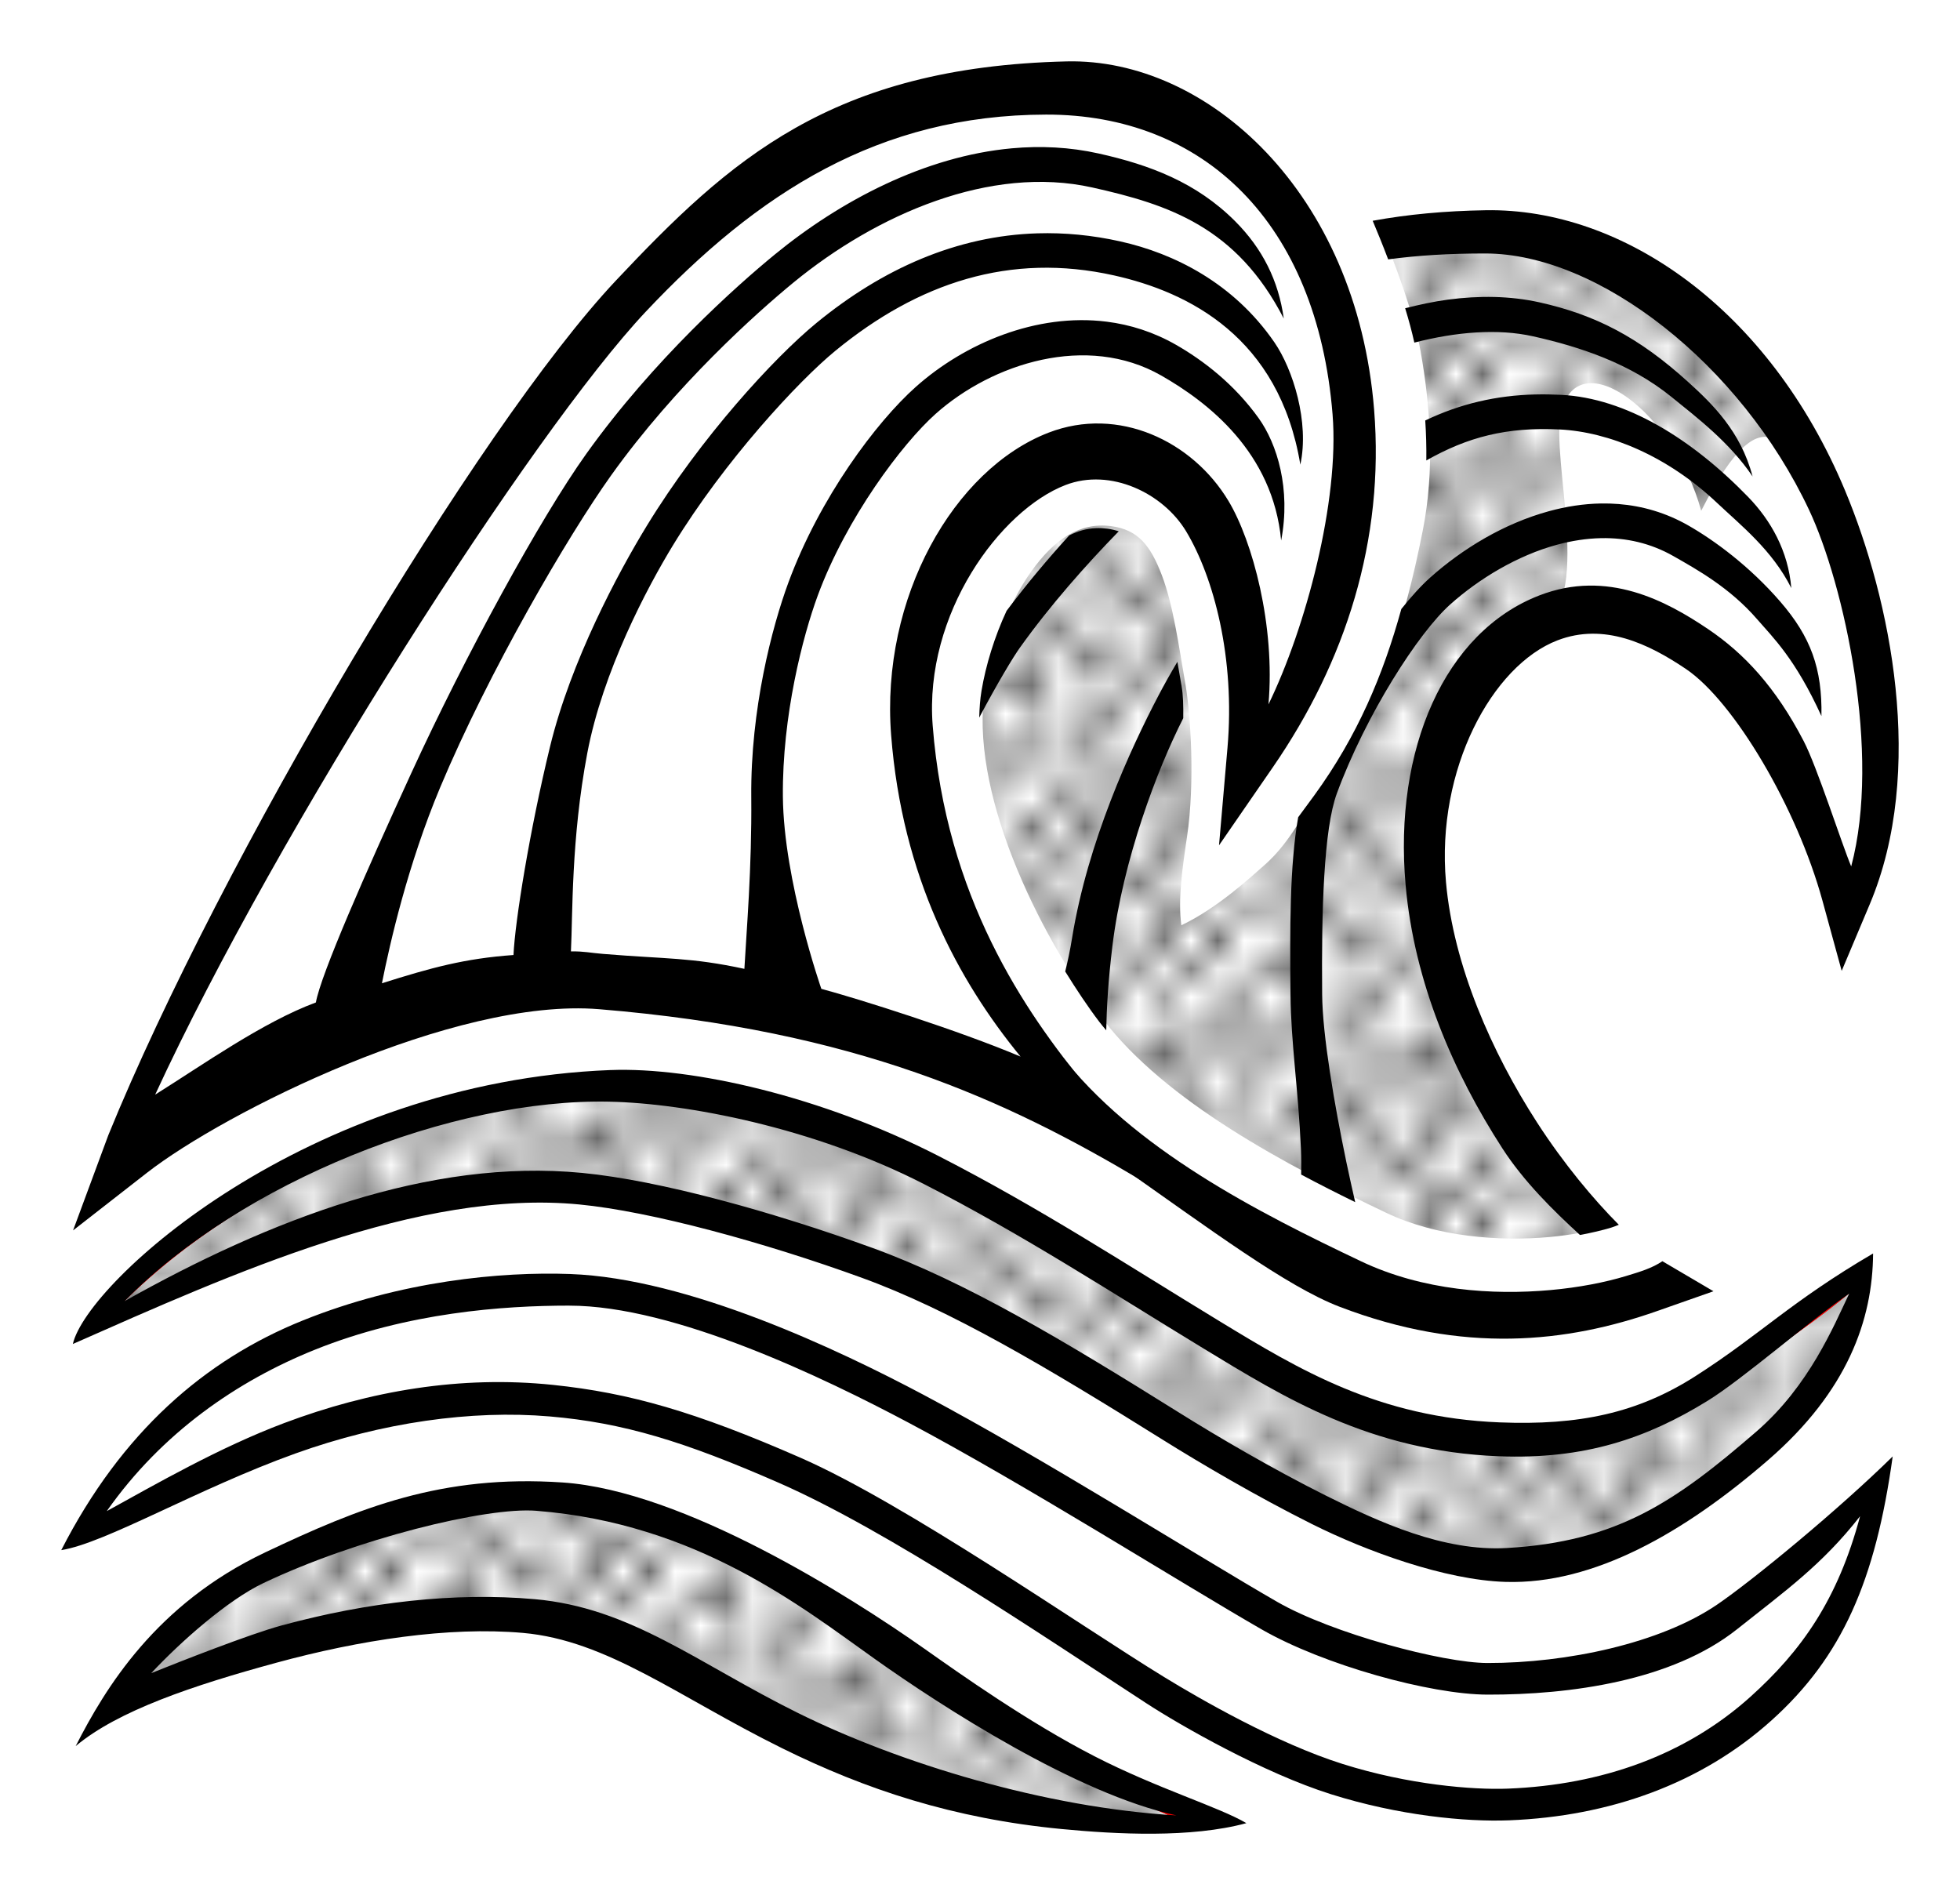 <?xml version="1.0" encoding="UTF-8"?>
<svg width="32mm" height="30.94mm" version="1.1" viewBox="0 0 113.39 109.63" xmlns="http://www.w3.org/2000/svg" xmlns:xlink="http://www.w3.org/1999/xlink">
<defs>
<pattern id="c" xlink:href="#b" patternTransform="matrix(1.533 0 0 1.639 -2.88 951.79)"/>
<pattern id="d" xlink:href="#a" patternTransform="matrix(1.493 0 0 1.566 -93.605 849.05)"/>
<pattern id="e" xlink:href="#a" patternTransform="matrix(1.444 0 0 1.515 -90.51 855.6)"/>
<pattern id="f" xlink:href="#a" patternTransform="matrix(1.444 0 0 1.515 -90.51 855.6)"/>
<pattern id="g" xlink:href="#a" patternTransform="matrix(1.444 0 0 1.515 -90.51 855.6)"/>
<pattern id="a" xlink:href="#b" patternTransform="matrix(1.444 0 0 1.515 -90.51 855.6)"/>
<pattern id="b" width="10" height="10" patternTransform="translate(0) scale(10)" patternUnits="userSpaceOnUse">
<circle cx="2.567" cy=".81" r=".45"/>
<circle cx="3.048" cy="2.33" r=".45"/>
<circle cx="4.418" cy="2.415" r=".45"/>
<circle cx="1.844" cy="3.029" r=".45"/>
<circle cx="6.08" cy="1.363" r=".45"/>
<circle cx="5.819" cy="4.413" r=".45"/>
<circle cx="4.305" cy="4.048" r=".45"/>
<circle cx="5.541" cy="3.045" r=".45"/>
<circle cx="4.785" cy="5.527" r=".45"/>
<circle cx="2.667" cy="5.184" r=".45"/>
<circle cx="7.965" cy="1.448" r=".45"/>
<circle cx="7.047" cy="5.049" r=".45"/>
<circle cx="4.34" cy=".895" r=".45"/>
<circle cx="7.125" cy=".34" r=".45"/>
<circle cx="9.553" cy="1.049" r=".45"/>
<circle cx="7.006" cy="2.689" r=".45"/>
<circle cx="8.909" cy="2.689" r=".45"/>
<circle cx="9.315" cy="4.407" r=".45"/>
<circle cx="7.82" cy="3.87" r=".45"/>
<circle cx="8.27" cy="5.948" r=".45"/>
<circle cx="7.973" cy="7.428" r=".45"/>
<circle cx="9.342" cy="8.072" r=".45"/>
<circle cx="8.206" cy="9.315" r=".45"/>
<circle cx="9.682" cy="9.475" r=".45"/>
<circle cx="9.688" cy="6.186" r=".45"/>
<circle cx="3.379" cy="6.296" r=".45"/>
<circle cx="2.871" cy="8.204" r=".45"/>
<circle cx="4.59" cy="8.719" r=".45"/>
<circle cx="3.181" cy="9.671" r=".45"/>
<circle cx="5.734" cy="7.315" r=".45"/>
<circle cx="6.707" cy="6.513" r=".45"/>
<circle cx="5.73" cy="9.67" r=".45"/>
<circle cx="6.535" cy="8.373" r=".45"/>
<circle cx="4.37" cy="7.154" r=".45"/>
<circle cx=".622" cy="7.25" r=".45"/>
<circle cx=".831" cy="5.679" r=".45"/>
<circle cx="1.257" cy="8.519" r=".45"/>
<circle cx="1.989" cy="6.877" r=".45"/>
<circle cx=".374" cy="3.181" r=".45"/>
<circle cx="1.166" cy="1.664" r=".45"/>
<circle cx="1.151" cy=".093" r=".45"/>
<circle cx="1.151" cy="10.093" r=".45"/>
<circle cx="1.302" cy="4.451" r=".45"/>
<circle cx="3.047" cy="3.763" r=".45"/>
</pattern>
</defs>
<g transform="translate(2.024 -944.1)" fill-rule="evenodd">
<g transform="matrix(1.034 0 0 1.034 -.051 -35.328)" stroke="#f00" stroke-linejoin="round" stroke-width=".343">
<path d="m13.346 1034.9c5.218-2.482 12.413-3.861 16.105-3.506 6.484 0.622 12.812 4.341 17.011 7.199 2.561 1.743 12.168 8.387 19.012 10.781-2.781 0.769-14.715-1.473-19.078-2.982-5.923-2.048-14.727-8.726-19.814-8.662-9.127 0.115-16.47 2.899-21.926 5.289 0 0 2.736-5.286 8.691-8.118z" fill="#fff"/>
<path d="m13.346 1034.9c5.218-2.482 12.413-3.861 16.105-3.506 6.484 0.622 12.812 4.341 17.011 7.199 2.561 1.743 12.168 8.387 19.012 10.781-2.781 0.769-14.715-1.473-19.078-2.982-5.923-2.048-14.727-8.726-19.814-8.662-9.127 0.115-16.47 2.899-21.926 5.289 0 0 2.736-5.286 8.691-8.118z" fill="url(#g)"/>
<path d="m28.379 1019.8c6.262 0.228 12.414 2.027 17.119 4.524 6.651 3.53 15.59 8.809 19.919 11.462 3.262 1.999 12.221 5.717 16.709 5.66 5.886-0.075 10.599-1.956 13.665-4.099 2.515-1.758 4.464-3.762 7.128-6.345 0.114 9.346-9.61 17.045-20.493 17.476-4.418 0.175-11.571-1.723-17.155-5.024-5.568-3.291-15.975-10.683-22.204-13.412-5.345-2.341-10.904-3.728-15.095-4.164-10.035-1.045-19.155 4.496-25.266 7.517 5.274-9.64 18.109-13.872 25.674-13.596z" fill="#fff"/>
<path d="m28.379 1019.8c6.262 0.228 12.414 2.027 17.119 4.524 6.651 3.53 15.59 8.809 19.919 11.462 3.262 1.999 12.221 5.717 16.709 5.66 5.886-0.075 10.599-1.956 13.665-4.099 2.515-1.758 4.464-3.762 7.128-6.345 0.114 9.346-9.61 17.045-20.493 17.476-4.418 0.175-11.571-1.723-17.155-5.024-5.568-3.291-15.975-10.683-22.204-13.412-5.345-2.341-10.904-3.728-15.095-4.164-10.035-1.045-19.155 4.496-25.266 7.517 5.274-9.64 18.109-13.872 25.674-13.596z" fill="url(#f)"/>
<path d="m33.769 1008.2c4.429 0.097 16.038 4.395 19.849 6.715 4.848 2.95 10.93 6.988 16.428 9.719 5.468 2.716 8.979 3.507 12.717 3.535 4.636 0.035 9.245-1.962 12.323-4.089 3.42-2.363 5.96-4.158 7.29-5.483 0.638 2.138-2.486 8.49-7.504 11.621-5.17 3.225-7.45 5.083-13.959 4.857-3.537-0.123-10.908-3.891-15.229-6.684-5.432-3.511-12.19-7.062-18.419-9.79-5.345-2.341-12.833-3.994-17.028-4.398-9.349-0.9-17.862 3.322-26.778 7.258 6.973-8.008 19.902-13.491 30.311-13.262z" fill="#fff"/>
<path d="m33.769 1008.2c4.429 0.097 16.038 4.395 19.849 6.715 4.848 2.95 10.93 6.988 16.428 9.719 5.468 2.716 8.979 3.507 12.717 3.535 4.636 0.035 9.245-1.962 12.323-4.089 3.42-2.363 5.96-4.158 7.29-5.483 0.638 2.138-2.486 8.49-7.504 11.621-5.17 3.225-7.45 5.083-13.959 4.857-3.537-0.123-10.908-3.891-15.229-6.684-5.432-3.511-12.19-7.062-18.419-9.79-5.345-2.341-12.833-3.994-17.028-4.398-9.349-0.9-17.862 3.322-26.778 7.258 6.973-8.008 19.902-13.491 30.311-13.262z" fill="url(#e)"/>
</g>
<path d="m83.393 957.02c-1.978 0.032-3.788 0.175-5.487 0.444 0.828 2.032 1.874 4.816 2.255 6.961 0.594 3.341 0.812 6.903 0.125 10.363-1.103 5.559-2.628 10.447-6.067 15.176-0.742 1.02-1.592 2.854-3.046 4.139-0.85 0.751-2.787 2.546-4.854 3.522-0.204-1.509 0.066-3.35 0.328-5.117 0.472-3.185 0.205-7.105-0.095-8.84-0.379-2.195-0.701-4.567-1.361-6.293-0.66-1.726-1.379-2.637-2.941-2.841-1.803-0.235-3.279 0.755-4.613 2.623s-2.293 4.52-2.667 6.761c-0.964 5.78 2.945 14.065 6.826 19.157 3.612 4.74 10.576 8.428 16.391 11.192 2.905 1.381 6.481 1.66 9.436 1.393 1.228-0.111 2.298-0.322 3.2-0.555-4.204-4.419-9.427-12.19-10.118-19.968-0.638-7.178 1.595-12.963 6.23-14.75 3.318-1.279 6.588-0.14 8.873 1.401 3.403 2.295 7.148 10.086 8.717 15.813 3.949-7.78 1.806-18.813-0.699-24.807-4.185-10.017-13.211-15.889-20.433-15.773z" fill="#fff"/>
<path d="m83.393 957.02c-1.978 0.032-3.788 0.175-5.487 0.444 0.828 2.032 1.874 4.816 2.255 6.961 0.594 3.341 0.812 6.903 0.125 10.363-1.103 5.559-2.628 10.447-6.067 15.176-0.742 1.02-1.592 2.854-3.046 4.139-0.85 0.751-2.787 2.545-4.854 3.522-0.204-1.509 0.066-3.35 0.328-5.117 0.472-3.185 0.205-7.105-0.095-8.84-0.379-2.195-0.701-4.567-1.361-6.293-0.66-1.726-1.379-2.637-2.941-2.841-1.803-0.235-3.279 0.755-4.613 2.622s-2.293 4.52-2.667 6.761c-0.964 5.78 2.945 14.065 6.826 19.157 3.612 4.74 10.576 8.428 16.391 11.192 2.905 1.381 6.481 1.66 9.436 1.393 1.228-0.111 2.298-0.322 3.2-0.555-4.204-4.419-9.427-12.19-10.118-19.968-0.638-7.178 1.595-12.963 6.23-14.75 3.318-1.279 0.692-9.802 1.36-12.476 1.016-4.069 6.529 0.01 8.099 5.737 3.949-7.78 4.988-2.991 7.433-0.854-4.185-10.017-13.211-15.889-20.433-15.773z" fill="url(#c)"/>
<path d="m83.934 956.26c-2.366 0.038-4.516 0.239-6.545 0.61 0.277 0.659 0.564 1.359 0.896 2.233 1.73-0.235 3.579-0.343 5.627-0.341 6.542 4e-3 14.748 6.39 18.721 14.832 2.038 4.331 4.18 14.1 2.439 20.626-0.545-1.291-1.966-5.744-2.75-7.252-1.615-3.108-3.434-5.064-5.534-6.48-2.416-1.629-5.816-3.464-9.749-1.948-5.501 2.12-8.441 8.929-7.746 16.754 0.504 5.669 2.788 10.886 5.598 15.236 1.24 1.919 2.939 3.591 4.488 5.011 0.677-0.124 1.291-0.27 1.803-0.424 0.163-0.049 0.303-0.108 0.446-0.166-1.452-1.459-3.176-3.513-4.732-5.921-2.609-4.038-4.837-9.068-5.267-13.906-0.58-6.531 2.678-12.528 6.446-13.98 2.703-1.042 5.281 0.201 7.435 1.653 2.774 1.871 6.421 8.011 7.9 13.407l1.112 4.058 1.621-3.846c3.258-7.725 1.208-17.636-1.429-23.947-4.397-10.525-12.88-16.337-20.78-16.209zm-9.46 1.286c-6.06 1.753-11.231 5.444-17.99 12.022-6.578 6.402-12.81 16.297-12.25 29.461l0.04 0.979 0.812 0.406c5.939 2.982 12.16 7.252 17.546 11.039 5.386 3.787 9.785 7.067 12.828 8.235 7.19 2.758 13.167 2.084 18.355 0.264l3.289-1.155-2.956-1.738c-0.596 0.402-1.269 0.605-2.12 0.862-1.2 0.362-2.689 0.657-4.355 0.807-3.332 0.3-7.372 0.04-10.96-1.665-5.887-2.799-13.219-6.499-17.461-12.064-0.31-0.406-0.619-0.861-0.929-1.298-0.142 0.27-0.282 0.54-0.428 0.795-3.377-2.3-3.685-2.505-7.31-4.538 0.401-2.694 0.816-6.041 1.68-8.956-0.367-1.547-0.591-3.101-0.608-4.629-0.159 0.311-0.317 0.621-0.47 0.951-1.52 3.256-2.954 7.147-3.598 10.859-0.244-0.13-0.164-0.055-0.408-0.182-0.174-11.453 5.005-21.135 11.055-27.024 6.75-6.57 11.416-9.887 17.089-11.314-0.319-0.825-0.608-1.526-0.852-2.118zm9.963 3.733c-0.887-0.022-1.789 0.032-2.699 0.153-0.821 0.11-1.647 0.289-2.471 0.499 0.214 0.69 0.39 1.354 0.531 1.986 2.427-0.62 4.811-0.823 6.878-0.361 2.725 0.608 5.613 1.57 8.001 3.507 1.459 1.183 3.367 2.632 4.69 4.599-0.693-2.622-2.333-4.202-3.735-5.473-2.864-2.596-5.367-3.88-8.59-4.599-0.846-0.189-1.717-0.288-2.604-0.311zm-7.982 1.546c-3.653 1.374-7.108 3.476-9.709 5.61-0.889 0.73-2.26 1.935-3.826 3.452 0.725 0.159 1.372 0.437 1.94 0.814 1.218-1.151 2.278-2.08 2.984-2.659 2.422-1.987 5.728-3.95 9.153-5.241-0.119-0.57-0.307-1.242-0.543-1.976zm10.357 4.092c-2.282 0.054-4.359 0.538-6.383 1.506 0.052 0.767 0.072 1.539 0.063 2.312 2.387-1.353 4.652-1.945 7.71-1.793 2.836 0.141 6.218 1.517 9.113 4.252 1.369 1.293 3.188 2.724 4.292 4.924-0.179-2.139-1.182-3.916-2.497-5.271-3.28-3.38-7.082-5.721-10.825-5.907-0.5-0.025-0.991-0.034-1.472-0.022zm-11.45 5.27c-2.207 1.155-4.05 2.84-5.637 4.921-0.457 0.599-0.894 1.185-1.312 1.766 0.208 0.902 0.364 1.765 0.507 2.639 0.65-0.935 1.315-1.814 1.976-2.608 1.792-2.152 4.064-4.266 6.535-6.113 0.096-0.873 0.138-1.76-2.069-0.605zm15.24 1.037c-1.019 0.017-2.03 0.177-3.008 0.444-2.608 0.712-5.009 2.175-6.87 3.834-0.535 0.477-1.102 1.106-1.678 1.827-1.05 3.81-2.535 7.341-5.039 10.785-0.226 0.311-0.638 0.866-0.929 1.262-0.493 2.784-0.479 6.449-0.444 10.274 0.025 2.757 0.447 5.451 0.604 8.901 0.023 0.507 0.021 1.008 0.012 1.496 1.052 0.561 2.096 1.09 3.127 1.595-0.167-0.741-0.322-1.408-0.515-2.334-0.69-3.316-1.375-7.301-1.397-9.678-0.045-4.865 0.093-9.575 0.85-11.63 1.678-4.555 4.72-9.295 6.565-10.94 1.669-1.488 3.868-2.82 6.155-3.444 0.858-0.234 1.724-0.37 2.584-0.386 1.433-0.026 2.848 0.285 4.177 1.044 1.345 0.768 3.252 1.818 4.839 3.652 0.91 1.051 2.205 2.283 3.715 5.598 0.05-2.759-0.62-4.586-2.386-6.626-1.766-2.04-3.799-3.536-5.322-4.405-1.297-0.74-2.658-1.126-4.019-1.236-0.341-0.028-0.682-0.038-1.022-0.032zm-29.227 1.427c-0.542 0.021-1.05 0.172-1.538 0.416-1.227 1.344-2.463 2.815-3.628 4.367-0.697 1.495-1.205 3.152-1.452 4.633-0.083 0.496-0.117 1.015-0.131 1.544 1.061-2.011 1.988-3.534 2.342-4.03 1.769-2.477 3.827-4.796 5.729-6.747-0.204-0.066-0.419-0.12-0.66-0.151-0.225-0.029-0.447-0.041-0.662-0.032zm4.716 7.732c-0.373 0.625-0.734 1.265-1.084 1.932-1.644 3.13-4.112 8.51-5.009 14.047-0.119 0.734-0.255 1.36-0.398 1.936 0.648 1.043 1.311 2.044 1.982 2.925 0.124 0.162 0.26 0.321 0.392 0.48 0.023-1.286 0.113-2.864 0.355-4.863 0.608-5.005 2.596-10.235 4.1-13.195 0.012-0.72-0.01-1.359-0.091-1.829-0.082-0.473-0.168-0.952-0.248-1.433z" color="#000000" color-rendering="auto" image-rendering="auto" shape-rendering="auto" solid-color="#000000" style="block-progression:tb;isolation:auto;mix-blend-mode:normal;text-decoration-color:#000000;text-decoration-line:none;text-decoration-style:solid;text-indent:0;text-transform:none;white-space:normal"/>
<path d="m33.3 1006c-17.541 0.672-30.289 12.248-31.11 15.848 9.275-4.094 20.049-8.963 29.289-8.073 4.172 0.402 10.724 2.198 16.342 4.238 5.15 1.87 10.697 5.17 17.445 9.388 2.193 1.371 5.424 3.27 8.592 4.855 3.168 1.585 7.723 3.25 11.221 3.355 5.111 0.154 10.348-2.859 15.19-7.052 4.596-3.98 6.045-8.122 6.069-11.947-4.794 2.805-6.536 4.706-10.286 7.102-3.337 2.132-6.724 2.852-11.318 2.669-7.018-0.28-11.601-3.053-16.195-5.847-5.405-3.286-10.391-6.553-16.262-9.561-6.731-3.448-14.235-5.156-18.977-4.974zm-0.04 1.831c4.413 0.097 11.765 1.485 18.182 4.772 5.766 2.954 10.708 6.19 16.147 9.497 4.642 2.822 9.644 5.946 17.073 6.242 4.982 0.198 8.573-1.035 12.091-3.2 2.048-1.26 5.741-4.506 8.204-6.21-0.899 1.88-2.31 5.333-5.37 7.982-4.681 4.053-8.042 6.372-14.445 6.737-3.645 0.208-7.373-1.488-10.464-3.034-3.09-1.546-6.291-3.425-8.443-4.771-6.765-4.228-12.388-7.596-17.79-9.557-5.721-2.077-12.291-3.905-16.791-4.338-8.839-0.851-18.038 2.682-26.473 7.419 6.767-6.9 18.946-11.74 28.078-11.54z" color="#000000" color-rendering="auto" image-rendering="auto" shape-rendering="auto" solid-color="#000000" style="block-progression:tb;isolation:auto;mix-blend-mode:normal;text-decoration-color:#000000;text-decoration-line:none;text-decoration-style:solid;text-indent:0;text-transform:none;white-space:normal"/>
<path d="m4.093 1012.3c6.341-15.563 22.46-42.476 30.092-50.581 6.505-6.907 11.703-12.681 25.017-12.995 7.22-0.171 16.496 7.575 17.454 19.46 0.575 7.131-3.086 16.068-7.115 21.911 0.481-5.538-0.339-12.839-2.174-15.891-1.707-2.84-5.372-3.816-8.689-2.537-4.635 1.786-8.12 8.08-7.561 15.275 1.044 13.452 7.315 20.454 12.432 23.645-7.901-4.123-16.147-8.215-31.256-9.458-8.917-0.733-21.253 5.304-28.201 11.172z" fill="#fff" stroke="#00f" stroke-width=".354"/>
<path d="m4.093 1012.3c6.341-15.563 22.46-42.476 30.092-50.581 6.505-6.907 11.703-12.681 25.017-12.995 7.22-0.171 16.761 7.487 17.72 19.371-2.278-3.634-3.152-0.591-6.015-2.904-2.854-1.787-4.766-3.747-6.315-1.966-1.747 2.01-0.998 5.152 1.185 9.829-2.149-1.602-3.78-2.667-7.098-1.388-4.635 1.786-8.12 8.08-7.561 15.275 1.044 13.452 7.315 20.454 12.432 23.645-7.901-4.123-16.147-8.215-31.256-9.458-8.917-0.733-21.253 5.304-28.201 11.172z" fill="url(#d)"/>
<path d="m30.972 1017.8c-4.026-0.146-9.79 0.399-15.468 2.683-5.678 2.284-10.5 6.471-13.984 13.29 2.57-0.407 7.911-3.569 13.559-5.595 4.992-1.791 10.167-2.526 14.699-2.139 4.248 0.362 7.787 1.445 13.264 3.844 6.29 2.755 15.126 8.757 21.256 12.751 1.972 1.285 6.768 4.028 10.682 5.261 3.913 1.233 7.793 1.608 10.31 1.508 5.799-0.23 11.091-2.11 15.171-5.78 4.081-3.67 6.013-8.073 7.011-15.27-3.137 3.084-8.072 7.146-10.137 8.558-3.311 2.264-8.745 3.398-13.294 3.392-2.609 0-9.018-1.723-12.165-3.531-4.505-2.588-13.556-8.313-20.487-11.992-4.912-2.607-13.592-6.731-20.416-6.979zm-0.067 1.829c6.124 0 14.809 4.211 19.625 6.767 6.818 3.619 15.836 9.321 20.433 11.961 3.596 2.066 9.763 3.769 13.074 3.775 4.775 0.01 10.67-0.79 14.439-3.789 2.741-2.182 4.908-3.712 7.11-6.533-1.29 4.831-3.393 7.793-6.349 10.451-3.728 3.353-8.571 5.094-14.021 5.309-2.049 0.081-5.767-0.229-9.557-1.423-3.79-1.194-8.188-3.716-10.34-5.035-4.841-2.965-14.956-10.023-21.037-12.686-6.081-2.663-9.891-3.751-14.315-4.212-5.32-0.554-10.574 0.334-15.561 2.212-3.725 1.402-7.415 3.528-10.254 5.091 3.204-4.561 7.585-7.545 12.034-9.335 5.371-2.161 10.923-2.554 14.719-2.554z" color="#000000" color-rendering="auto" image-rendering="auto" shape-rendering="auto" solid-color="#000000" style="block-progression:tb;isolation:auto;mix-blend-mode:normal;text-decoration-color:#000000;text-decoration-line:none;text-decoration-style:solid;text-indent:0;text-transform:none;white-space:normal"/>
<path d="m13.326 1033.9c-6.34 3.005-9.257 7.852-10.972 11.21 2.444-2.051 6.801-3.513 11.61-4.823 4.809-1.31 9.957-2.105 14.259-1.726 4.892 0.431 8.977 3.694 14.988 6.666 4.845 2.396 9.91 4.077 16.179 4.68 3.177 0.306 7.498 0.53 10.692-0.34-1.575-0.931-5.157-2.006-8.761-3.856-3.87-1.986-7.785-4.768-9.868-6.236-4.308-3.036-13.926-9.144-20.929-9.616-7.003-0.472-11.746 1.457-17.197 4.04zm15.686-2.402c9.27 0.735 15.307 5.536 19.568 8.566 3.857 2.742 11.716 7.825 17.459 9.056-7.651-0.452-16.043-3.031-21.888-5.921-5.816-2.876-9.666-6.097-15.25-6.59-4.615-0.407-9.66 0.167-14.643 1.524-1.861 0.507-5.866 2.086-7.532 2.756 1.67-1.79 4.407-4.219 6.482-5.207 5.339-2.54 12.865-4.418 15.803-4.185z" color="#000000" color-rendering="auto" image-rendering="auto" shape-rendering="auto" solid-color="#000000" style="block-progression:tb;isolation:auto;mix-blend-mode:normal;text-decoration-color:#000000;text-decoration-line:none;text-decoration-style:solid;text-indent:0;text-transform:none;white-space:normal"/>
<path d="m59.687 947.65c-13.64 0.322-19.534 5.728-26.069 12.667-8.033 8.53-22.923 33.614-29.376 49.452l-2.039 5.508 4.272-3.331c4.478-3.49 17.774-10.156 26.162-9.466 14.883 1.224 23.578 5.271 31.318 9.873l0.45-2.14c-1.276-0.804-2.448-1.899-3.533-3.213-3.641-4.408-8.169-11.02-8.939-20.938-0.501-6.453 3.906-12.449 7.686-13.906 2.604-1.003 5.649 0.472 6.979 2.683 1.605 2.669 2.84 7.339 2.39 12.521l-0.489 5.639 3.117-4.52c4.2-6.092 6.464-13.124 5.855-20.684-1.018-12.621-9.681-20.336-17.784-20.145zm15.381 20.428c0.405 5.021-1.561 12.363-3.709 16.769 0.401-4.548-0.918-9.448-2.316-11.773-2.084-3.467-6.367-5.503-10.399-3.949-5.489 2.116-9.731 9.556-9.115 17.492 0.636 8.2 3.865 14.186 7.488 18.605-3.565-1.508-9.347-3.335-11.525-3.92 0 0-2.18-6.241-2.225-11.118-0.043-4.691 1.156-9.295 2.015-11.627 1.659-4.503 4.895-8.8 6.822-10.517 3.288-2.931 8.753-4.671 13.046-2.221 2.705 1.544 6.465 4.44 6.943 9.548 0.572-2.986-0.236-5.59-1.301-7.076-1.413-1.971-3.207-3.346-4.795-4.253-1.287-0.734-2.634-1.158-3.991-1.33-4.072-0.514-8.226 1.254-11.055 3.776-2.281 2.033-5.556 6.405-7.367 11.32-0.947 2.572-2.192 7.329-2.146 12.4 0.038 4.122-0.276 7.731-0.398 9.942-3.12-0.671-4.445-0.558-8.182-0.865-0.778-0.064-1.054-0.153-1.853-0.146 0.107-2.087 0.006-6.502 0.947-11.47 0.896-4.732 3.466-9.583 4.964-12.035 2.98-4.875 7.224-9.464 9.386-11.238 4.798-3.937 10.107-5.704 16.12-4.362 4.312 0.962 9.556 3.565 10.781 10.948 0.529-2.454-0.42-5.507-1.502-7.078-2.357-3.424-5.787-5.139-8.916-5.837-1.634-0.365-3.229-0.513-4.785-0.467-4.666 0.14-8.962 2.043-12.797 5.19-2.44 2.002-6.68 6.612-9.807 11.727-1.664 2.722-4.396 7.823-5.6 12.778-1.178 4.847-2.025 10.091-2.114 12.054-2.824 0.202-4.758 0.733-7.611 1.635 0.47-2.36 1.502-6.873 3.365-11.32 2.808-6.703 7.397-14.565 9.892-18.058 3.744-5.24 8.455-9.438 10.556-11.163 4.809-3.946 11.386-6.811 17.283-5.495 4.419 0.986 8.349 2.282 11.077 7.581-0.302-2.183-1.223-4.038-2.819-5.635-2.238-2.238-4.926-3.252-7.893-3.913-1.663-0.371-3.348-0.451-5.019-0.299-5.012 0.457-9.9 3.014-13.728 6.154-2.189 1.796-6.99 6.06-10.9 11.532-2.642 3.698-6.999 11.664-10.116 18.459-2.631 5.734-5.244 11.676-5.519 13.267-3.063 1.131-6.609 3.653-9.297 5.332 7.079-15.347 21.868-38.376 28.381-45.292 6.474-6.875 13.494-11.386 23.159-11.403 9.081-0.016 15.676 6.203 16.575 17.352z" color="#000000" color-rendering="auto" image-rendering="auto" shape-rendering="auto" solid-color="#000000" style="block-progression:tb;isolation:auto;mix-blend-mode:normal;text-decoration-color:#000000;text-decoration-line:none;text-decoration-style:solid;text-indent:0;text-transform:none;white-space:normal"/>
</g>
</svg>
